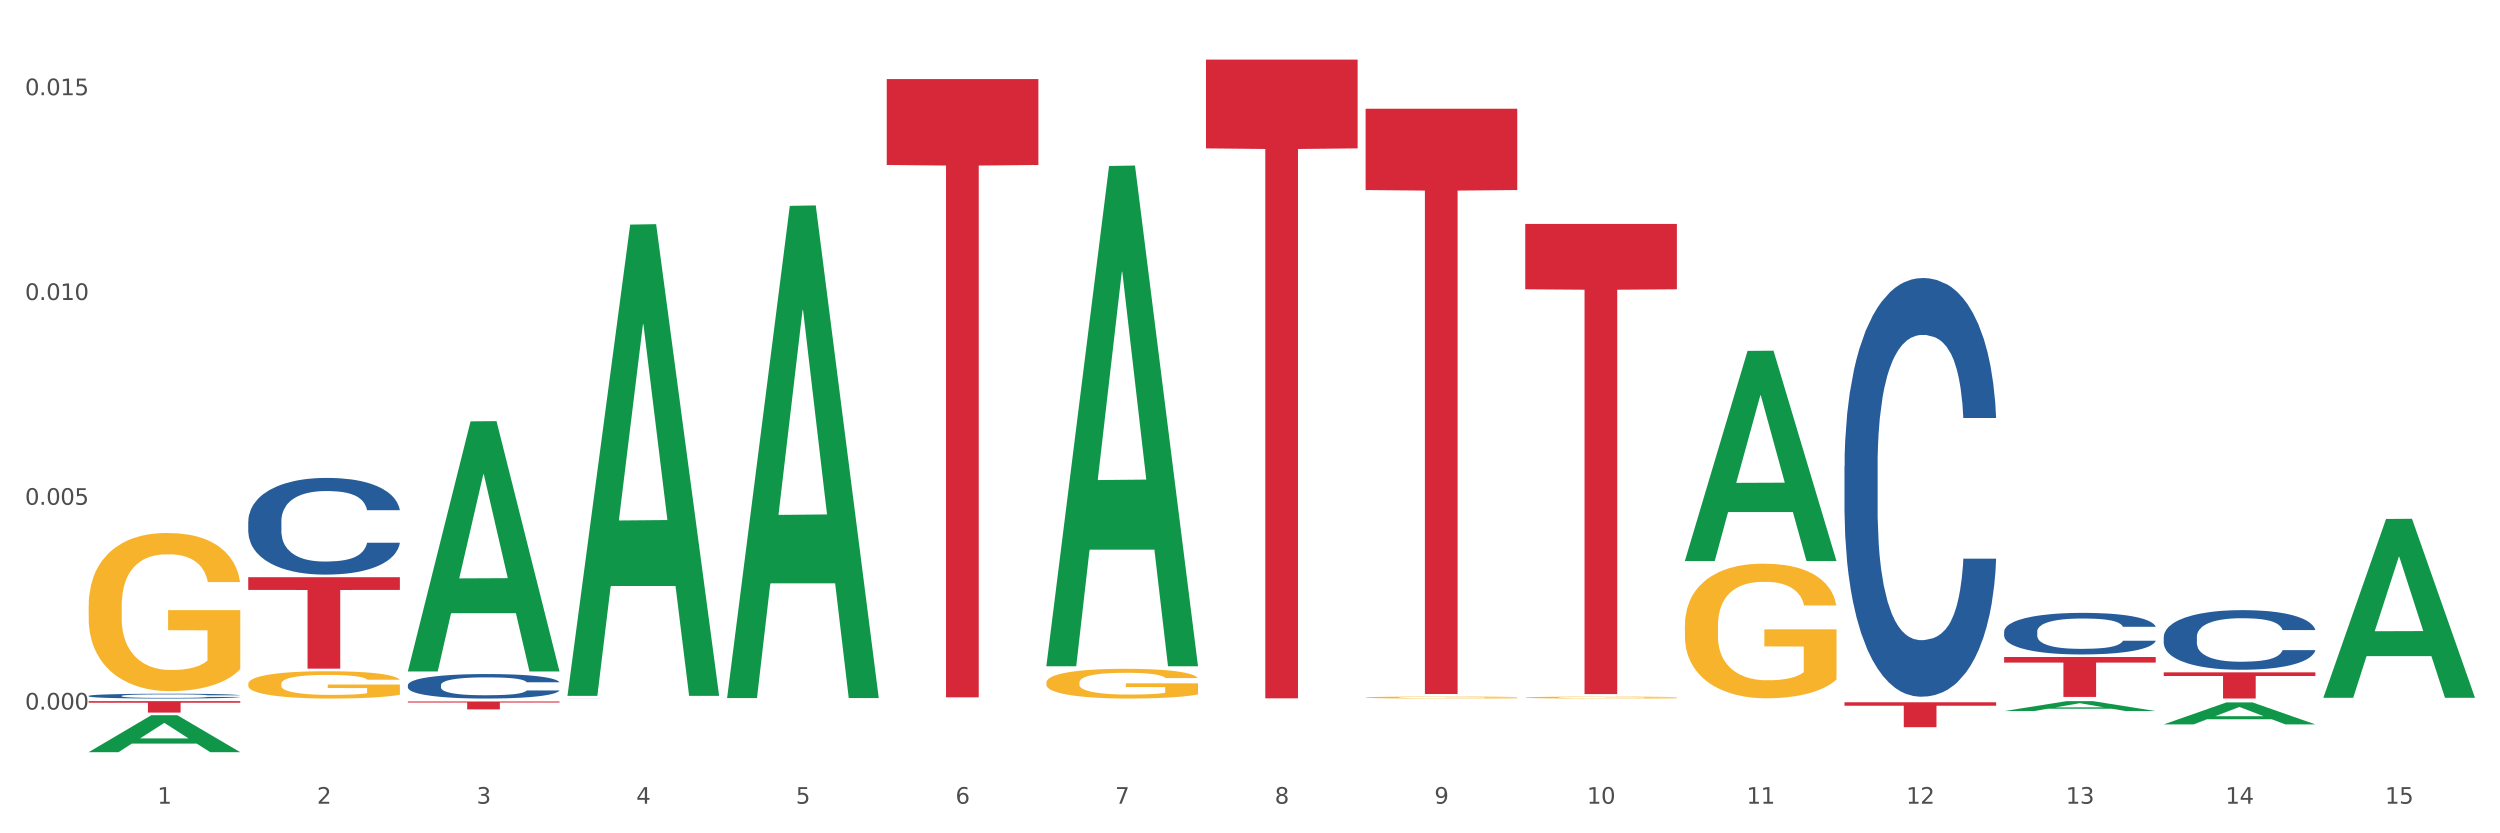 <?xml version="1.0" encoding="utf-8" standalone="no"?>
<!DOCTYPE svg PUBLIC "-//W3C//DTD SVG 1.1//EN"
  "http://www.w3.org/Graphics/SVG/1.1/DTD/svg11.dtd">
<svg xmlns:xlink="http://www.w3.org/1999/xlink" width="1080pt" height="360pt" viewBox="0 0 1080 360" xmlns="http://www.w3.org/2000/svg" version="1.1">
 <rect x="0" y="0" width="1080" height="360" fill="#333333" stroke="none"/>
 <defs>
  <style type="text/css">*{stroke-linejoin: round; stroke-linecap: butt}</style>
 </defs>
 <g id="figure_1">
  <g id="patch_1">
   <path d="M 0 360 
L 1080 360 
L 1080 0 
L 0 0 
z
" style="fill: #ffffff; stroke: #ffffff; stroke-linejoin: miter"/>
  </g>
  <g id="axes_1">
   <g id="matplotlib.axis_1">
    <g id="xtick_1">
     <g id="text_1">
      <!-- 1 -->
      <g style="fill: #4d4d4d" transform="translate(67.984 347.204) scale(0.096 -0.096)">
       <defs>
        <path id="DejaVuSans-31" d="M 794 531 
L 1825 531 
L 1825 4091 
L 703 3866 
L 703 4441 
L 1819 4666 
L 2450 4666 
L 2450 531 
L 3481 531 
L 3481 0 
L 794 0 
L 794 531 
z
" transform="scale(0.016)"/>
       </defs>
       <use xlink:href="#DejaVuSans-31"/>
      </g>
     </g>
    </g>
    <g id="xtick_2">
     <g id="text_2">
      <!-- 2 -->
      <g style="fill: #4d4d4d" transform="translate(136.942 347.204) scale(0.096 -0.096)">
       <defs>
        <path id="DejaVuSans-32" d="M 1228 531 
L 3431 531 
L 3431 0 
L 469 0 
L 469 531 
Q 828 903 1448 1529 
Q 2069 2156 2228 2338 
Q 2531 2678 2651 2914 
Q 2772 3150 2772 3378 
Q 2772 3750 2511 3984 
Q 2250 4219 1831 4219 
Q 1534 4219 1204 4116 
Q 875 4013 500 3803 
L 500 4441 
Q 881 4594 1212 4672 
Q 1544 4750 1819 4750 
Q 2544 4750 2975 4387 
Q 3406 4025 3406 3419 
Q 3406 3131 3298 2873 
Q 3191 2616 2906 2266 
Q 2828 2175 2409 1742 
Q 1991 1309 1228 531 
z
" transform="scale(0.016)"/>
       </defs>
       <use xlink:href="#DejaVuSans-32"/>
      </g>
     </g>
    </g>
    <g id="xtick_3">
     <g id="text_3">
      <!-- 3 -->
      <g style="fill: #4d4d4d" transform="translate(205.899 347.204) scale(0.096 -0.096)">
       <defs>
        <path id="DejaVuSans-33" d="M 2597 2516 
Q 3050 2419 3304 2112 
Q 3559 1806 3559 1356 
Q 3559 666 3084 287 
Q 2609 -91 1734 -91 
Q 1441 -91 1130 -33 
Q 819 25 488 141 
L 488 750 
Q 750 597 1062 519 
Q 1375 441 1716 441 
Q 2309 441 2620 675 
Q 2931 909 2931 1356 
Q 2931 1769 2642 2001 
Q 2353 2234 1838 2234 
L 1294 2234 
L 1294 2753 
L 1863 2753 
Q 2328 2753 2575 2939 
Q 2822 3125 2822 3475 
Q 2822 3834 2567 4026 
Q 2313 4219 1838 4219 
Q 1578 4219 1281 4162 
Q 984 4106 628 3988 
L 628 4550 
Q 988 4650 1302 4700 
Q 1616 4750 1894 4750 
Q 2613 4750 3031 4423 
Q 3450 4097 3450 3541 
Q 3450 3153 3228 2886 
Q 3006 2619 2597 2516 
z
" transform="scale(0.016)"/>
       </defs>
       <use xlink:href="#DejaVuSans-33"/>
      </g>
     </g>
    </g>
    <g id="xtick_4">
     <g id="text_4">
      <!-- 4 -->
      <g style="fill: #4d4d4d" transform="translate(274.857 347.204) scale(0.096 -0.096)">
       <defs>
        <path id="DejaVuSans-34" d="M 2419 4116 
L 825 1625 
L 2419 1625 
L 2419 4116 
z
M 2253 4666 
L 3047 4666 
L 3047 1625 
L 3713 1625 
L 3713 1100 
L 3047 1100 
L 3047 0 
L 2419 0 
L 2419 1100 
L 313 1100 
L 313 1709 
L 2253 4666 
z
" transform="scale(0.016)"/>
       </defs>
       <use xlink:href="#DejaVuSans-34"/>
      </g>
     </g>
    </g>
    <g id="xtick_5">
     <g id="text_5">
      <!-- 5 -->
      <g style="fill: #4d4d4d" transform="translate(343.815 347.204) scale(0.096 -0.096)">
       <defs>
        <path id="DejaVuSans-35" d="M 691 4666 
L 3169 4666 
L 3169 4134 
L 1269 4134 
L 1269 2991 
Q 1406 3038 1543 3061 
Q 1681 3084 1819 3084 
Q 2600 3084 3056 2656 
Q 3513 2228 3513 1497 
Q 3513 744 3044 326 
Q 2575 -91 1722 -91 
Q 1428 -91 1123 -41 
Q 819 9 494 109 
L 494 744 
Q 775 591 1075 516 
Q 1375 441 1709 441 
Q 2250 441 2565 725 
Q 2881 1009 2881 1497 
Q 2881 1984 2565 2268 
Q 2250 2553 1709 2553 
Q 1456 2553 1204 2497 
Q 953 2441 691 2322 
L 691 4666 
z
" transform="scale(0.016)"/>
       </defs>
       <use xlink:href="#DejaVuSans-35"/>
      </g>
     </g>
    </g>
    <g id="xtick_6">
     <g id="text_6">
      <!-- 6 -->
      <g style="fill: #4d4d4d" transform="translate(412.772 347.204) scale(0.096 -0.096)">
       <defs>
        <path id="DejaVuSans-36" d="M 2113 2584 
Q 1688 2584 1439 2293 
Q 1191 2003 1191 1497 
Q 1191 994 1439 701 
Q 1688 409 2113 409 
Q 2538 409 2786 701 
Q 3034 994 3034 1497 
Q 3034 2003 2786 2293 
Q 2538 2584 2113 2584 
z
M 3366 4563 
L 3366 3988 
Q 3128 4100 2886 4159 
Q 2644 4219 2406 4219 
Q 1781 4219 1451 3797 
Q 1122 3375 1075 2522 
Q 1259 2794 1537 2939 
Q 1816 3084 2150 3084 
Q 2853 3084 3261 2657 
Q 3669 2231 3669 1497 
Q 3669 778 3244 343 
Q 2819 -91 2113 -91 
Q 1303 -91 875 529 
Q 447 1150 447 2328 
Q 447 3434 972 4092 
Q 1497 4750 2381 4750 
Q 2619 4750 2861 4703 
Q 3103 4656 3366 4563 
z
" transform="scale(0.016)"/>
       </defs>
       <use xlink:href="#DejaVuSans-36"/>
      </g>
     </g>
    </g>
    <g id="xtick_7">
     <g id="text_7">
      <!-- 7 -->
      <g style="fill: #4d4d4d" transform="translate(481.73 347.204) scale(0.096 -0.096)">
       <defs>
        <path id="DejaVuSans-37" d="M 525 4666 
L 3525 4666 
L 3525 4397 
L 1831 0 
L 1172 0 
L 2766 4134 
L 525 4134 
L 525 4666 
z
" transform="scale(0.016)"/>
       </defs>
       <use xlink:href="#DejaVuSans-37"/>
      </g>
     </g>
    </g>
    <g id="xtick_8">
     <g id="text_8">
      <!-- 8 -->
      <g style="fill: #4d4d4d" transform="translate(550.688 347.204) scale(0.096 -0.096)">
       <defs>
        <path id="DejaVuSans-38" d="M 2034 2216 
Q 1584 2216 1326 1975 
Q 1069 1734 1069 1313 
Q 1069 891 1326 650 
Q 1584 409 2034 409 
Q 2484 409 2743 651 
Q 3003 894 3003 1313 
Q 3003 1734 2745 1975 
Q 2488 2216 2034 2216 
z
M 1403 2484 
Q 997 2584 770 2862 
Q 544 3141 544 3541 
Q 544 4100 942 4425 
Q 1341 4750 2034 4750 
Q 2731 4750 3128 4425 
Q 3525 4100 3525 3541 
Q 3525 3141 3298 2862 
Q 3072 2584 2669 2484 
Q 3125 2378 3379 2068 
Q 3634 1759 3634 1313 
Q 3634 634 3220 271 
Q 2806 -91 2034 -91 
Q 1263 -91 848 271 
Q 434 634 434 1313 
Q 434 1759 690 2068 
Q 947 2378 1403 2484 
z
M 1172 3481 
Q 1172 3119 1398 2916 
Q 1625 2713 2034 2713 
Q 2441 2713 2670 2916 
Q 2900 3119 2900 3481 
Q 2900 3844 2670 4047 
Q 2441 4250 2034 4250 
Q 1625 4250 1398 4047 
Q 1172 3844 1172 3481 
z
" transform="scale(0.016)"/>
       </defs>
       <use xlink:href="#DejaVuSans-38"/>
      </g>
     </g>
    </g>
    <g id="xtick_9">
     <g id="text_9">
      <!-- 9 -->
      <g style="fill: #4d4d4d" transform="translate(619.645 347.204) scale(0.096 -0.096)">
       <defs>
        <path id="DejaVuSans-39" d="M 703 97 
L 703 672 
Q 941 559 1184 500 
Q 1428 441 1663 441 
Q 2288 441 2617 861 
Q 2947 1281 2994 2138 
Q 2813 1869 2534 1725 
Q 2256 1581 1919 1581 
Q 1219 1581 811 2004 
Q 403 2428 403 3163 
Q 403 3881 828 4315 
Q 1253 4750 1959 4750 
Q 2769 4750 3195 4129 
Q 3622 3509 3622 2328 
Q 3622 1225 3098 567 
Q 2575 -91 1691 -91 
Q 1453 -91 1209 -44 
Q 966 3 703 97 
z
M 1959 2075 
Q 2384 2075 2632 2365 
Q 2881 2656 2881 3163 
Q 2881 3666 2632 3958 
Q 2384 4250 1959 4250 
Q 1534 4250 1286 3958 
Q 1038 3666 1038 3163 
Q 1038 2656 1286 2365 
Q 1534 2075 1959 2075 
z
" transform="scale(0.016)"/>
       </defs>
       <use xlink:href="#DejaVuSans-39"/>
      </g>
     </g>
    </g>
    <g id="xtick_10">
     <g id="text_10">
      <!-- 10 -->
      <g style="fill: #4d4d4d" transform="translate(685.549 347.204) scale(0.096 -0.096)">
       <defs>
        <path id="DejaVuSans-30" d="M 2034 4250 
Q 1547 4250 1301 3770 
Q 1056 3291 1056 2328 
Q 1056 1369 1301 889 
Q 1547 409 2034 409 
Q 2525 409 2770 889 
Q 3016 1369 3016 2328 
Q 3016 3291 2770 3770 
Q 2525 4250 2034 4250 
z
M 2034 4750 
Q 2819 4750 3233 4129 
Q 3647 3509 3647 2328 
Q 3647 1150 3233 529 
Q 2819 -91 2034 -91 
Q 1250 -91 836 529 
Q 422 1150 422 2328 
Q 422 3509 836 4129 
Q 1250 4750 2034 4750 
z
" transform="scale(0.016)"/>
       </defs>
       <use xlink:href="#DejaVuSans-31"/>
       <use xlink:href="#DejaVuSans-30" transform="translate(63.623 0)"/>
      </g>
     </g>
    </g>
    <g id="xtick_11">
     <g id="text_11">
      <!-- 11 -->
      <g style="fill: #4d4d4d" transform="translate(754.506 347.204) scale(0.096 -0.096)">
       <use xlink:href="#DejaVuSans-31"/>
       <use xlink:href="#DejaVuSans-31" transform="translate(63.623 0)"/>
      </g>
     </g>
    </g>
    <g id="xtick_12">
     <g id="text_12">
      <!-- 12 -->
      <g style="fill: #4d4d4d" transform="translate(823.464 347.204) scale(0.096 -0.096)">
       <use xlink:href="#DejaVuSans-31"/>
       <use xlink:href="#DejaVuSans-32" transform="translate(63.623 0)"/>
      </g>
     </g>
    </g>
    <g id="xtick_13">
     <g id="text_13">
      <!-- 13 -->
      <g style="fill: #4d4d4d" transform="translate(892.422 347.204) scale(0.096 -0.096)">
       <use xlink:href="#DejaVuSans-31"/>
       <use xlink:href="#DejaVuSans-33" transform="translate(63.623 0)"/>
      </g>
     </g>
    </g>
    <g id="xtick_14">
     <g id="text_14">
      <!-- 14 -->
      <g style="fill: #4d4d4d" transform="translate(961.379 347.204) scale(0.096 -0.096)">
       <use xlink:href="#DejaVuSans-31"/>
       <use xlink:href="#DejaVuSans-34" transform="translate(63.623 0)"/>
      </g>
     </g>
    </g>
    <g id="xtick_15">
     <g id="text_15">
      <!-- 15 -->
      <g style="fill: #4d4d4d" transform="translate(1030.337 347.204) scale(0.096 -0.096)">
       <use xlink:href="#DejaVuSans-31"/>
       <use xlink:href="#DejaVuSans-35" transform="translate(63.623 0)"/>
      </g>
     </g>
    </g>
    <g id="xtick_16"/>
    <g id="xtick_17"/>
    <g id="xtick_18"/>
    <g id="xtick_19"/>
    <g id="xtick_20"/>
    <g id="xtick_21"/>
    <g id="xtick_22"/>
    <g id="xtick_23"/>
    <g id="xtick_24"/>
    <g id="xtick_25"/>
    <g id="xtick_26"/>
    <g id="xtick_27"/>
    <g id="xtick_28"/>
    <g id="xtick_29"/>
   </g>
   <g id="matplotlib.axis_2">
    <g id="ytick_1">
     <g id="text_16">
      <!-- 0.000 -->
      <g style="fill: #4d4d4d" transform="translate(10.8 306.527) scale(0.096 -0.096)">
       <defs>
        <path id="DejaVuSans-2e" d="M 684 794 
L 1344 794 
L 1344 0 
L 684 0 
L 684 794 
z
" transform="scale(0.016)"/>
       </defs>
       <use xlink:href="#DejaVuSans-30"/>
       <use xlink:href="#DejaVuSans-2e" transform="translate(63.623 0)"/>
       <use xlink:href="#DejaVuSans-30" transform="translate(95.41 0)"/>
       <use xlink:href="#DejaVuSans-30" transform="translate(159.033 0)"/>
       <use xlink:href="#DejaVuSans-30" transform="translate(222.656 0)"/>
      </g>
     </g>
    </g>
    <g id="ytick_2">
     <g id="text_17">
      <!-- 0.005 -->
      <g style="fill: #4d4d4d" transform="translate(10.8 218.06) scale(0.096 -0.096)">
       <use xlink:href="#DejaVuSans-30"/>
       <use xlink:href="#DejaVuSans-2e" transform="translate(63.623 0)"/>
       <use xlink:href="#DejaVuSans-30" transform="translate(95.41 0)"/>
       <use xlink:href="#DejaVuSans-30" transform="translate(159.033 0)"/>
       <use xlink:href="#DejaVuSans-35" transform="translate(222.656 0)"/>
      </g>
     </g>
    </g>
    <g id="ytick_3">
     <g id="text_18">
      <!-- 0.010 -->
      <g style="fill: #4d4d4d" transform="translate(10.8 129.593) scale(0.096 -0.096)">
       <use xlink:href="#DejaVuSans-30"/>
       <use xlink:href="#DejaVuSans-2e" transform="translate(63.623 0)"/>
       <use xlink:href="#DejaVuSans-30" transform="translate(95.41 0)"/>
       <use xlink:href="#DejaVuSans-31" transform="translate(159.033 0)"/>
       <use xlink:href="#DejaVuSans-30" transform="translate(222.656 0)"/>
      </g>
     </g>
    </g>
    <g id="ytick_4">
     <g id="text_19">
      <!-- 0.015 -->
      <g style="fill: #4d4d4d" transform="translate(10.8 41.126) scale(0.096 -0.096)">
       <use xlink:href="#DejaVuSans-30"/>
       <use xlink:href="#DejaVuSans-2e" transform="translate(63.623 0)"/>
       <use xlink:href="#DejaVuSans-30" transform="translate(95.41 0)"/>
       <use xlink:href="#DejaVuSans-31" transform="translate(159.033 0)"/>
       <use xlink:href="#DejaVuSans-35" transform="translate(222.656 0)"/>
      </g>
     </g>
    </g>
    <g id="ytick_5"/>
    <g id="ytick_6"/>
    <g id="ytick_7"/>
   </g>
   <g id="PolyCollection_1">
    <path d="M 38.283 324.919 
L 38.351 324.904 
L 65.365 308.968 
L 76.576 308.953 
L 103.793 324.95 
L 90.826 324.95 
L 84.95 321.225 
L 57.058 321.225 
L 56.855 321.285 
L 51.182 324.95 
L 38.283 324.95 
L 38.283 324.919 
L 60.57 319.002 
L 81.438 318.987 
L 71.105 312.363 
L 70.97 312.333 
L 70.835 312.378 
L 60.502 318.987 
L 60.57 319.002 
L 38.283 324.919 
z
" clip-path="url(#p8175522b2b)" style="fill: #109648"/>
    <path d="M 934.733 290.451 
L 1000.242 290.451 
L 1000.242 292.024 
L 974.473 292.035 
L 974.473 301.772 
L 960.347 301.772 
L 960.347 292.035 
L 934.733 292.024 
L 934.733 290.461 
L 934.733 290.451 
z
" clip-path="url(#p8175522b2b)" style="fill: #d62839"/>
    <path d="M 865.775 283.835 
L 931.285 283.835 
L 931.285 286.23 
L 905.515 286.246 
L 905.515 301.072 
L 891.389 301.072 
L 891.389 286.246 
L 865.775 286.23 
L 865.775 283.851 
L 865.775 283.835 
z
" clip-path="url(#p8175522b2b)" style="fill: #d62839"/>
    <path d="M 796.817 303.371 
L 862.327 303.371 
L 862.327 304.87 
L 836.558 304.88 
L 836.558 314.159 
L 822.431 314.159 
L 822.431 304.88 
L 796.817 304.87 
L 796.817 303.381 
L 796.817 303.371 
z
" clip-path="url(#p8175522b2b)" style="fill: #d62839"/>
    <path d="M 658.902 96.749 
L 724.412 96.749 
L 724.412 124.972 
L 698.642 125.162 
L 698.642 299.837 
L 684.516 299.837 
L 684.516 125.162 
L 658.902 124.972 
L 658.902 96.94 
L 658.902 96.749 
z
" clip-path="url(#p8175522b2b)" style="fill: #d62839"/>
    <path d="M 589.944 46.961 
L 655.454 46.961 
L 655.454 82.1 
L 629.685 82.337 
L 629.685 299.817 
L 615.558 299.817 
L 615.558 82.337 
L 589.944 82.1 
L 589.944 47.198 
L 589.944 46.961 
z
" clip-path="url(#p8175522b2b)" style="fill: #d62839"/>
    <path d="M 520.987 25.759 
L 586.496 25.759 
L 586.496 64.102 
L 560.727 64.361 
L 560.727 301.668 
L 546.601 301.668 
L 546.601 64.361 
L 520.987 64.102 
L 520.987 26.019 
L 520.987 25.759 
z
" clip-path="url(#p8175522b2b)" style="fill: #d62839"/>
    <path d="M 383.071 34.149 
L 448.581 34.149 
L 448.581 71.267 
L 422.812 71.518 
L 422.812 301.249 
L 408.685 301.249 
L 408.685 71.518 
L 383.071 71.267 
L 383.071 34.4 
L 383.071 34.149 
z
" clip-path="url(#p8175522b2b)" style="fill: #d62839"/>
    <path d="M 176.198 303.022 
L 241.708 303.022 
L 241.708 303.499 
L 215.939 303.502 
L 215.939 306.455 
L 201.812 306.455 
L 201.812 303.502 
L 176.198 303.499 
L 176.198 303.025 
L 176.198 303.022 
z
" clip-path="url(#p8175522b2b)" style="fill: #d62839"/>
    <path d="M 107.241 249.343 
L 172.75 249.343 
L 172.75 254.836 
L 146.981 254.873 
L 146.981 288.868 
L 132.855 288.868 
L 132.855 254.873 
L 107.241 254.836 
L 107.241 249.381 
L 107.241 249.343 
z
" clip-path="url(#p8175522b2b)" style="fill: #d62839"/>
    <path d="M 38.283 302.88 
L 103.793 302.88 
L 103.793 303.57 
L 78.024 303.575 
L 78.024 307.845 
L 63.897 307.845 
L 63.897 303.575 
L 38.283 303.57 
L 38.283 302.885 
L 38.283 302.88 
z
" clip-path="url(#p8175522b2b)" style="fill: #d62839"/>
    <path d="M 38.283 300.624 
L 38.36 300.622 
L 38.36 300.569 
L 38.593 300.497 
L 39.445 300.364 
L 40.529 300.263 
L 42.387 300.145 
L 43.394 300.095 
L 44.71 300.04 
L 47.42 299.951 
L 50.518 299.875 
L 52.686 299.833 
L 54.312 299.806 
L 57.951 299.759 
L 60.042 299.738 
L 62.21 299.72 
L 64.069 299.709 
L 67.166 299.696 
L 69.644 299.69 
L 72.509 299.688 
L 74.91 299.69 
L 78.084 299.698 
L 82.731 299.72 
L 84.512 299.734 
L 86.912 299.757 
L 89.39 299.787 
L 91.403 299.818 
L 93.726 299.861 
L 96.127 299.918 
L 98.45 299.991 
L 100.076 300.057 
L 101.392 300.128 
L 102.554 300.213 
L 103.406 300.307 
L 103.793 300.385 
L 89.622 300.385 
L 89.235 300.314 
L 88.461 300.238 
L 87.686 300.187 
L 86.835 300.145 
L 85.518 300.097 
L 84.357 300.067 
L 82.421 300.031 
L 80.64 300.008 
L 79.169 299.994 
L 77.388 299.983 
L 73.593 299.972 
L 70.883 299.972 
L 69.179 299.975 
L 67.089 299.985 
L 65.308 299.998 
L 63.217 300.021 
L 61.591 300.046 
L 59.965 300.078 
L 59.036 300.101 
L 57.642 300.143 
L 56.712 300.177 
L 55.474 300.236 
L 54.777 300.278 
L 53.538 300.386 
L 52.996 300.466 
L 52.763 300.522 
L 52.608 300.582 
L 52.608 300.879 
L 53.073 301.012 
L 53.46 301.07 
L 54.08 301.134 
L 55.241 301.218 
L 56.945 301.3 
L 58.726 301.359 
L 60.197 301.395 
L 61.591 301.422 
L 62.985 301.442 
L 64.688 301.462 
L 66.082 301.473 
L 68.173 301.484 
L 70.651 301.49 
L 72.587 301.49 
L 76.536 301.481 
L 78.317 301.471 
L 80.02 301.458 
L 81.879 301.437 
L 83.35 301.414 
L 84.202 301.397 
L 85.596 301.361 
L 86.68 301.323 
L 87.609 301.279 
L 88.228 301.241 
L 88.925 301.184 
L 89.467 301.119 
L 89.622 301.085 
L 103.793 301.085 
L 103.483 301.153 
L 102.941 301.22 
L 101.857 301.309 
L 101.005 301.361 
L 99.689 301.423 
L 98.295 301.477 
L 96.359 301.536 
L 94.578 301.579 
L 92.72 301.618 
L 90.706 301.652 
L 87.067 301.699 
L 85.75 301.713 
L 82.963 301.736 
L 80.795 301.749 
L 77.62 301.762 
L 74.368 301.77 
L 70.96 301.772 
L 67.94 301.768 
L 64.611 301.756 
L 62.52 301.745 
L 60.197 301.728 
L 57.487 301.701 
L 54.931 301.669 
L 52.531 301.631 
L 50.285 301.587 
L 48.195 301.538 
L 45.484 301.456 
L 43.471 301.376 
L 42 301.302 
L 40.993 301.239 
L 39.987 301.159 
L 39.445 301.104 
L 38.593 300.971 
L 38.283 300.847 
L 38.283 300.624 
z
" clip-path="url(#p8175522b2b)" style="fill: #255c99"/>
    <path d="M 107.241 225.226 
L 107.318 225.188 
L 107.318 224.12 
L 107.55 222.67 
L 108.402 219.999 
L 109.486 217.977 
L 111.345 215.611 
L 112.351 214.619 
L 113.668 213.512 
L 116.378 211.719 
L 119.475 210.193 
L 121.644 209.353 
L 123.27 208.819 
L 126.909 207.865 
L 129 207.445 
L 131.168 207.102 
L 133.026 206.873 
L 136.124 206.606 
L 138.602 206.491 
L 141.467 206.453 
L 143.867 206.491 
L 147.042 206.644 
L 151.688 207.102 
L 153.469 207.369 
L 155.87 207.827 
L 158.348 208.437 
L 160.361 209.048 
L 162.684 209.925 
L 165.084 211.07 
L 167.407 212.52 
L 169.034 213.856 
L 170.35 215.267 
L 171.511 216.984 
L 172.363 218.854 
L 172.75 220.419 
L 158.58 220.419 
L 158.193 219.007 
L 157.418 217.48 
L 156.644 216.45 
L 155.792 215.611 
L 154.476 214.657 
L 153.314 214.046 
L 151.378 213.321 
L 149.597 212.864 
L 148.126 212.596 
L 146.345 212.367 
L 142.551 212.139 
L 139.841 212.139 
L 138.137 212.215 
L 136.046 212.406 
L 134.265 212.673 
L 132.175 213.131 
L 130.549 213.627 
L 128.922 214.275 
L 127.993 214.733 
L 126.599 215.573 
L 125.67 216.259 
L 124.431 217.442 
L 123.734 218.282 
L 122.495 220.457 
L 121.953 222.059 
L 121.721 223.166 
L 121.566 224.387 
L 121.566 230.339 
L 122.031 233.01 
L 122.418 234.155 
L 123.037 235.452 
L 124.199 237.131 
L 125.902 238.772 
L 127.683 239.955 
L 129.155 240.68 
L 130.549 241.214 
L 131.942 241.634 
L 133.646 242.015 
L 135.04 242.244 
L 137.13 242.473 
L 139.608 242.588 
L 141.544 242.588 
L 145.493 242.397 
L 147.274 242.206 
L 148.978 241.939 
L 150.836 241.519 
L 152.308 241.061 
L 153.159 240.718 
L 154.553 239.993 
L 155.637 239.23 
L 156.567 238.352 
L 157.186 237.589 
L 157.883 236.444 
L 158.425 235.147 
L 158.58 234.46 
L 172.75 234.46 
L 172.441 235.834 
L 171.899 237.169 
L 170.815 238.963 
L 169.963 239.993 
L 168.646 241.252 
L 167.253 242.321 
L 165.317 243.503 
L 163.536 244.381 
L 161.677 245.144 
L 159.664 245.831 
L 156.025 246.785 
L 154.708 247.052 
L 151.92 247.51 
L 149.752 247.777 
L 146.577 248.044 
L 143.325 248.197 
L 139.918 248.235 
L 136.898 248.159 
L 133.568 247.93 
L 131.478 247.701 
L 129.155 247.357 
L 126.444 246.823 
L 123.889 246.174 
L 121.489 245.411 
L 119.243 244.534 
L 117.152 243.542 
L 114.442 241.901 
L 112.429 240.298 
L 110.958 238.81 
L 109.951 237.551 
L 108.944 235.948 
L 108.402 234.842 
L 107.55 232.171 
L 107.241 229.691 
L 107.241 225.226 
z
" clip-path="url(#p8175522b2b)" style="fill: #255c99"/>
    <path d="M 176.198 295.943 
L 176.276 295.933 
L 176.276 295.663 
L 176.508 295.295 
L 177.36 294.619 
L 178.444 294.107 
L 180.302 293.507 
L 181.309 293.256 
L 182.625 292.976 
L 185.336 292.521 
L 188.433 292.135 
L 190.601 291.922 
L 192.227 291.787 
L 195.867 291.545 
L 197.957 291.439 
L 200.126 291.352 
L 201.984 291.294 
L 205.081 291.226 
L 207.559 291.197 
L 210.424 291.187 
L 212.825 291.197 
L 216 291.236 
L 220.646 291.352 
L 222.427 291.419 
L 224.827 291.535 
L 227.305 291.69 
L 229.319 291.845 
L 231.642 292.067 
L 234.042 292.357 
L 236.365 292.724 
L 237.991 293.063 
L 239.308 293.42 
L 240.469 293.855 
L 241.321 294.329 
L 241.708 294.725 
L 227.538 294.725 
L 227.15 294.368 
L 226.376 293.981 
L 225.602 293.72 
L 224.75 293.507 
L 223.433 293.266 
L 222.272 293.111 
L 220.336 292.927 
L 218.555 292.811 
L 217.084 292.744 
L 215.303 292.686 
L 211.509 292.628 
L 208.798 292.628 
L 207.095 292.647 
L 205.004 292.695 
L 203.223 292.763 
L 201.132 292.879 
L 199.506 293.005 
L 197.88 293.169 
L 196.951 293.285 
L 195.557 293.498 
L 194.628 293.672 
L 193.389 293.971 
L 192.692 294.184 
L 191.453 294.735 
L 190.911 295.141 
L 190.679 295.421 
L 190.524 295.73 
L 190.524 297.238 
L 190.988 297.915 
L 191.376 298.205 
L 191.995 298.534 
L 193.157 298.959 
L 194.86 299.375 
L 196.641 299.674 
L 198.112 299.858 
L 199.506 299.993 
L 200.9 300.099 
L 202.604 300.196 
L 203.997 300.254 
L 206.088 300.312 
L 208.566 300.341 
L 210.502 300.341 
L 214.451 300.293 
L 216.232 300.244 
L 217.936 300.177 
L 219.794 300.07 
L 221.265 299.954 
L 222.117 299.867 
L 223.511 299.684 
L 224.595 299.491 
L 225.524 299.268 
L 226.144 299.075 
L 226.841 298.785 
L 227.383 298.456 
L 227.538 298.282 
L 241.708 298.282 
L 241.398 298.63 
L 240.856 298.969 
L 239.772 299.423 
L 238.92 299.684 
L 237.604 300.003 
L 236.21 300.273 
L 234.274 300.573 
L 232.493 300.795 
L 230.635 300.989 
L 228.622 301.163 
L 224.982 301.404 
L 223.666 301.472 
L 220.878 301.588 
L 218.71 301.656 
L 215.535 301.723 
L 212.283 301.762 
L 208.876 301.772 
L 205.856 301.752 
L 202.526 301.694 
L 200.435 301.636 
L 198.112 301.549 
L 195.402 301.414 
L 192.847 301.25 
L 190.446 301.056 
L 188.201 300.834 
L 186.11 300.583 
L 183.4 300.167 
L 181.386 299.761 
L 179.915 299.384 
L 178.909 299.065 
L 177.902 298.659 
L 177.36 298.379 
L 176.508 297.702 
L 176.198 297.074 
L 176.198 295.943 
z
" clip-path="url(#p8175522b2b)" style="fill: #255c99"/>
    <path d="M 245.156 301.747 
L 245.233 301.747 
L 245.233 301.745 
L 245.466 301.744 
L 246.317 301.741 
L 247.402 301.739 
L 249.26 301.736 
L 250.267 301.735 
L 251.583 301.734 
L 254.293 301.732 
L 257.391 301.73 
L 259.559 301.729 
L 261.185 301.729 
L 264.824 301.728 
L 266.915 301.727 
L 269.083 301.727 
L 270.942 301.727 
L 274.039 301.726 
L 276.517 301.726 
L 279.382 301.726 
L 281.783 301.726 
L 284.957 301.726 
L 289.604 301.727 
L 291.385 301.727 
L 293.785 301.728 
L 296.263 301.728 
L 298.276 301.729 
L 300.599 301.73 
L 303 301.731 
L 305.323 301.733 
L 306.949 301.734 
L 308.265 301.736 
L 309.427 301.738 
L 310.279 301.74 
L 310.666 301.741 
L 296.495 301.741 
L 296.108 301.74 
L 295.334 301.738 
L 294.559 301.737 
L 293.708 301.736 
L 292.391 301.735 
L 291.23 301.735 
L 289.294 301.734 
L 287.513 301.733 
L 286.042 301.733 
L 284.261 301.733 
L 280.466 301.732 
L 277.756 301.732 
L 276.052 301.733 
L 273.962 301.733 
L 272.181 301.733 
L 270.09 301.734 
L 268.464 301.734 
L 266.838 301.735 
L 265.908 301.735 
L 264.515 301.736 
L 263.585 301.737 
L 262.346 301.738 
L 261.65 301.739 
L 260.411 301.741 
L 259.869 301.743 
L 259.636 301.744 
L 259.481 301.746 
L 259.481 301.752 
L 259.946 301.755 
L 260.333 301.756 
L 260.953 301.758 
L 262.114 301.76 
L 263.818 301.761 
L 265.599 301.763 
L 267.07 301.763 
L 268.464 301.764 
L 269.858 301.765 
L 271.561 301.765 
L 272.955 301.765 
L 275.046 301.765 
L 277.524 301.766 
L 279.46 301.766 
L 283.409 301.765 
L 285.19 301.765 
L 286.893 301.765 
L 288.752 301.764 
L 290.223 301.764 
L 291.075 301.764 
L 292.469 301.763 
L 293.553 301.762 
L 294.482 301.761 
L 295.101 301.76 
L 295.798 301.759 
L 296.34 301.757 
L 296.495 301.757 
L 310.666 301.757 
L 310.356 301.758 
L 309.814 301.76 
L 308.73 301.762 
L 307.878 301.763 
L 306.562 301.764 
L 305.168 301.765 
L 303.232 301.767 
L 301.451 301.767 
L 299.593 301.768 
L 297.579 301.769 
L 293.94 301.77 
L 292.623 301.77 
L 289.836 301.771 
L 287.668 301.771 
L 284.493 301.771 
L 281.241 301.772 
L 277.833 301.772 
L 274.813 301.772 
L 271.484 301.771 
L 269.393 301.771 
L 267.07 301.771 
L 264.36 301.77 
L 261.804 301.769 
L 259.404 301.769 
L 257.158 301.768 
L 255.068 301.767 
L 252.357 301.765 
L 250.344 301.763 
L 248.873 301.761 
L 247.866 301.76 
L 246.86 301.758 
L 246.317 301.757 
L 245.466 301.754 
L 245.156 301.752 
L 245.156 301.747 
z
" clip-path="url(#p8175522b2b)" style="fill: #255c99"/>
    <path d="M 796.817 201.38 
L 796.895 201.215 
L 796.895 196.59 
L 797.127 190.312 
L 797.979 178.748 
L 799.063 169.993 
L 800.921 159.751 
L 801.928 155.456 
L 803.244 150.665 
L 805.955 142.901 
L 809.052 136.293 
L 811.22 132.659 
L 812.846 130.346 
L 816.486 126.216 
L 818.576 124.399 
L 820.745 122.912 
L 822.603 121.921 
L 825.7 120.764 
L 828.178 120.269 
L 831.043 120.104 
L 833.444 120.269 
L 836.619 120.93 
L 841.265 122.912 
L 843.046 124.068 
L 845.446 126.051 
L 847.924 128.694 
L 849.937 131.337 
L 852.261 135.137 
L 854.661 140.092 
L 856.984 146.37 
L 858.61 152.152 
L 859.927 158.264 
L 861.088 165.698 
L 861.94 173.792 
L 862.327 180.566 
L 848.156 180.566 
L 847.769 174.453 
L 846.995 167.845 
L 846.221 163.385 
L 845.369 159.751 
L 844.052 155.621 
L 842.891 152.978 
L 840.955 149.839 
L 839.174 147.857 
L 837.703 146.7 
L 835.922 145.709 
L 832.127 144.718 
L 829.417 144.718 
L 827.714 145.048 
L 825.623 145.874 
L 823.842 147.031 
L 821.751 149.013 
L 820.125 151.161 
L 818.499 153.969 
L 817.57 155.951 
L 816.176 159.586 
L 815.247 162.559 
L 814.008 167.68 
L 813.311 171.315 
L 812.072 180.731 
L 811.53 187.669 
L 811.298 192.46 
L 811.143 197.746 
L 811.143 223.517 
L 811.607 235.08 
L 811.994 240.036 
L 812.614 245.653 
L 813.775 252.922 
L 815.479 260.025 
L 817.26 265.146 
L 818.731 268.285 
L 820.125 270.598 
L 821.519 272.415 
L 823.222 274.067 
L 824.616 275.058 
L 826.707 276.049 
L 829.185 276.545 
L 831.121 276.545 
L 835.07 275.719 
L 836.851 274.893 
L 838.555 273.736 
L 840.413 271.919 
L 841.884 269.937 
L 842.736 268.45 
L 844.13 265.311 
L 845.214 262.007 
L 846.143 258.208 
L 846.763 254.904 
L 847.46 249.948 
L 848.002 244.331 
L 848.156 241.358 
L 862.327 241.358 
L 862.017 247.305 
L 861.475 253.087 
L 860.391 260.851 
L 859.539 265.311 
L 858.223 270.763 
L 856.829 275.388 
L 854.893 280.509 
L 853.112 284.309 
L 851.254 287.613 
L 849.241 290.586 
L 845.601 294.716 
L 844.285 295.873 
L 841.497 297.855 
L 839.329 299.011 
L 836.154 300.168 
L 832.902 300.828 
L 829.495 300.994 
L 826.475 300.663 
L 823.145 299.672 
L 821.054 298.681 
L 818.731 297.194 
L 816.021 294.881 
L 813.466 292.073 
L 811.065 288.769 
L 808.82 284.97 
L 806.729 280.675 
L 804.019 273.571 
L 802.005 266.633 
L 800.534 260.19 
L 799.527 254.739 
L 798.521 247.8 
L 797.979 243.01 
L 797.127 231.446 
L 796.817 220.708 
L 796.817 201.38 
z
" clip-path="url(#p8175522b2b)" style="fill: #255c99"/>
    <path d="M 865.775 272.833 
L 865.852 272.817 
L 865.852 272.357 
L 866.085 271.734 
L 866.936 270.585 
L 868.021 269.716 
L 869.879 268.698 
L 870.886 268.272 
L 872.202 267.796 
L 874.912 267.025 
L 878.01 266.369 
L 880.178 266.008 
L 881.804 265.778 
L 885.443 265.368 
L 887.534 265.187 
L 889.702 265.04 
L 891.561 264.941 
L 894.658 264.827 
L 897.136 264.777 
L 900.001 264.761 
L 902.402 264.777 
L 905.576 264.843 
L 910.222 265.04 
L 912.003 265.155 
L 914.404 265.352 
L 916.882 265.614 
L 918.895 265.877 
L 921.218 266.254 
L 923.619 266.746 
L 925.942 267.37 
L 927.568 267.944 
L 928.884 268.551 
L 930.046 269.289 
L 930.898 270.093 
L 931.285 270.766 
L 917.114 270.766 
L 916.727 270.159 
L 915.953 269.502 
L 915.178 269.059 
L 914.326 268.698 
L 913.01 268.288 
L 911.849 268.026 
L 909.913 267.714 
L 908.132 267.517 
L 906.66 267.402 
L 904.879 267.304 
L 901.085 267.205 
L 898.375 267.205 
L 896.671 267.238 
L 894.581 267.32 
L 892.8 267.435 
L 890.709 267.632 
L 889.083 267.845 
L 887.457 268.124 
L 886.527 268.321 
L 885.134 268.682 
L 884.204 268.977 
L 882.965 269.486 
L 882.269 269.847 
L 881.03 270.782 
L 880.488 271.471 
L 880.255 271.947 
L 880.1 272.472 
L 880.1 275.031 
L 880.565 276.18 
L 880.952 276.672 
L 881.572 277.23 
L 882.733 277.952 
L 884.437 278.657 
L 886.218 279.166 
L 887.689 279.478 
L 889.083 279.707 
L 890.477 279.888 
L 892.18 280.052 
L 893.574 280.15 
L 895.665 280.249 
L 898.143 280.298 
L 900.078 280.298 
L 904.028 280.216 
L 905.809 280.134 
L 907.512 280.019 
L 909.371 279.839 
L 910.842 279.642 
L 911.694 279.494 
L 913.088 279.182 
L 914.172 278.854 
L 915.101 278.477 
L 915.72 278.149 
L 916.417 277.656 
L 916.959 277.099 
L 917.114 276.803 
L 931.285 276.803 
L 930.975 277.394 
L 930.433 277.968 
L 929.349 278.739 
L 928.497 279.182 
L 927.181 279.724 
L 925.787 280.183 
L 923.851 280.692 
L 922.07 281.069 
L 920.212 281.397 
L 918.198 281.693 
L 914.559 282.103 
L 913.242 282.218 
L 910.455 282.414 
L 908.287 282.529 
L 905.112 282.644 
L 901.859 282.71 
L 898.452 282.726 
L 895.432 282.693 
L 892.103 282.595 
L 890.012 282.496 
L 887.689 282.349 
L 884.979 282.119 
L 882.423 281.84 
L 880.023 281.512 
L 877.777 281.135 
L 875.687 280.708 
L 872.976 280.003 
L 870.963 279.314 
L 869.492 278.674 
L 868.485 278.132 
L 867.478 277.443 
L 866.936 276.967 
L 866.085 275.819 
L 865.775 274.753 
L 865.775 272.833 
z
" clip-path="url(#p8175522b2b)" style="fill: #255c99"/>
    <path d="M 934.733 275.155 
L 934.81 275.131 
L 934.81 274.473 
L 935.042 273.578 
L 935.894 271.932 
L 936.978 270.685 
L 938.837 269.226 
L 939.843 268.614 
L 941.16 267.932 
L 943.87 266.826 
L 946.967 265.885 
L 949.135 265.367 
L 950.762 265.038 
L 954.401 264.45 
L 956.492 264.191 
L 958.66 263.979 
L 960.518 263.838 
L 963.616 263.673 
L 966.094 263.603 
L 968.959 263.579 
L 971.359 263.603 
L 974.534 263.697 
L 979.18 263.979 
L 980.961 264.144 
L 983.362 264.426 
L 985.839 264.802 
L 987.853 265.179 
L 990.176 265.72 
L 992.576 266.426 
L 994.899 267.32 
L 996.525 268.143 
L 997.842 269.014 
L 999.003 270.073 
L 999.855 271.226 
L 1000.242 272.19 
L 986.072 272.19 
L 985.685 271.32 
L 984.91 270.379 
L 984.136 269.743 
L 983.284 269.226 
L 981.968 268.638 
L 980.806 268.261 
L 978.87 267.814 
L 977.089 267.532 
L 975.618 267.367 
L 973.837 267.226 
L 970.043 267.085 
L 967.333 267.085 
L 965.629 267.132 
L 963.538 267.249 
L 961.757 267.414 
L 959.667 267.696 
L 958.04 268.002 
L 956.414 268.402 
L 955.485 268.685 
L 954.091 269.202 
L 953.162 269.626 
L 951.923 270.355 
L 951.226 270.873 
L 949.987 272.214 
L 949.445 273.202 
L 949.213 273.884 
L 949.058 274.637 
L 949.058 278.308 
L 949.523 279.955 
L 949.91 280.66 
L 950.529 281.46 
L 951.691 282.496 
L 953.394 283.507 
L 955.175 284.237 
L 956.647 284.684 
L 958.04 285.013 
L 959.434 285.272 
L 961.138 285.507 
L 962.532 285.648 
L 964.622 285.79 
L 967.1 285.86 
L 969.036 285.86 
L 972.985 285.743 
L 974.766 285.625 
L 976.47 285.46 
L 978.328 285.201 
L 979.8 284.919 
L 980.651 284.707 
L 982.045 284.26 
L 983.129 283.79 
L 984.058 283.249 
L 984.678 282.778 
L 985.375 282.072 
L 985.917 281.272 
L 986.072 280.849 
L 1000.242 280.849 
L 999.933 281.696 
L 999.391 282.519 
L 998.306 283.625 
L 997.455 284.26 
L 996.138 285.037 
L 994.744 285.696 
L 992.809 286.425 
L 991.028 286.966 
L 989.169 287.437 
L 987.156 287.86 
L 983.516 288.448 
L 982.2 288.613 
L 979.412 288.895 
L 977.244 289.06 
L 974.069 289.225 
L 970.817 289.319 
L 967.41 289.342 
L 964.39 289.295 
L 961.06 289.154 
L 958.97 289.013 
L 956.647 288.801 
L 953.936 288.472 
L 951.381 288.072 
L 948.981 287.601 
L 946.735 287.06 
L 944.644 286.448 
L 941.934 285.437 
L 939.921 284.449 
L 938.449 283.531 
L 937.443 282.754 
L 936.436 281.766 
L 935.894 281.084 
L 935.042 279.437 
L 934.733 277.908 
L 934.733 275.155 
z
" clip-path="url(#p8175522b2b)" style="fill: #255c99"/>
    <path d="M 658.902 301.327 
L 658.979 301.327 
L 658.979 301.299 
L 659.134 301.276 
L 659.907 301.219 
L 661.068 301.173 
L 661.918 301.148 
L 662.769 301.127 
L 663.775 301.107 
L 665.012 301.086 
L 667.255 301.055 
L 668.647 301.039 
L 670.349 301.023 
L 673.442 300.998 
L 675.685 300.985 
L 678.006 300.973 
L 681.796 300.96 
L 684.271 300.954 
L 686.9 300.949 
L 690.071 300.946 
L 692.469 300.946 
L 697.728 300.948 
L 702.214 300.955 
L 704.38 300.96 
L 707.164 300.969 
L 708.634 300.975 
L 711.031 300.987 
L 713.506 301.003 
L 715.208 301.016 
L 717.76 301.042 
L 719.694 301.068 
L 721.473 301.099 
L 722.401 301.121 
L 723.097 301.142 
L 723.716 301.165 
L 724.334 301.202 
L 710.413 301.202 
L 709.871 301.176 
L 709.02 301.151 
L 707.783 301.127 
L 706.7 301.112 
L 704.844 301.093 
L 703.142 301.081 
L 701.363 301.072 
L 699.198 301.064 
L 697.496 301.06 
L 695.099 301.057 
L 690.381 301.058 
L 687.21 301.064 
L 685.044 301.072 
L 683.652 301.078 
L 682.414 301.086 
L 681.022 301.096 
L 679.398 301.112 
L 678.238 301.127 
L 677.078 301.145 
L 676.149 301.163 
L 675.299 301.184 
L 674.603 301.207 
L 674.061 301.23 
L 673.597 301.259 
L 673.21 301.306 
L 673.21 301.41 
L 673.365 301.433 
L 673.752 301.464 
L 674.216 301.487 
L 674.989 301.515 
L 675.685 301.534 
L 677 301.561 
L 678.47 301.584 
L 679.63 301.598 
L 680.79 301.61 
L 682.801 301.627 
L 685.044 301.64 
L 686.978 301.649 
L 689.607 301.656 
L 691.386 301.659 
L 692.933 301.661 
L 696.723 301.661 
L 699.43 301.659 
L 702.446 301.653 
L 704.767 301.646 
L 706.7 301.638 
L 708.866 301.625 
L 710.258 301.612 
L 710.258 301.454 
L 693.242 301.453 
L 693.242 301.348 
L 724.412 301.348 
L 724.412 301.656 
L 723.097 301.672 
L 721.627 301.686 
L 720.08 301.699 
L 717.76 301.715 
L 714.976 301.73 
L 712.501 301.741 
L 709.871 301.75 
L 706.777 301.758 
L 702.756 301.766 
L 700.281 301.769 
L 697.187 301.771 
L 693.552 301.772 
L 690.381 301.77 
L 687.287 301.766 
L 684.039 301.76 
L 680.867 301.75 
L 678.47 301.74 
L 676.072 301.728 
L 673.52 301.712 
L 671.509 301.697 
L 669.962 301.683 
L 668.26 301.666 
L 666.404 301.643 
L 665.012 301.623 
L 663.775 301.602 
L 662.46 301.575 
L 661.532 301.551 
L 660.603 301.522 
L 660.062 301.5 
L 659.443 301.466 
L 658.979 301.419 
L 658.902 301.327 
z
" clip-path="url(#p8175522b2b)" style="fill: #f7b32b"/>
    <path d="M 589.944 301.316 
L 590.022 301.316 
L 590.022 301.288 
L 590.176 301.264 
L 590.95 301.206 
L 592.11 301.158 
L 592.961 301.132 
L 593.811 301.111 
L 594.817 301.091 
L 596.054 301.069 
L 598.297 301.037 
L 599.69 301.021 
L 601.391 301.004 
L 604.485 300.979 
L 606.728 300.965 
L 609.048 300.954 
L 612.838 300.94 
L 615.313 300.934 
L 617.943 300.929 
L 621.114 300.926 
L 623.511 300.925 
L 628.771 300.927 
L 633.257 300.934 
L 635.422 300.94 
L 638.206 300.949 
L 639.676 300.955 
L 642.074 300.968 
L 644.549 300.984 
L 646.25 300.998 
L 648.803 301.024 
L 650.736 301.05 
L 652.515 301.083 
L 653.443 301.105 
L 654.139 301.126 
L 654.758 301.15 
L 655.377 301.188 
L 641.455 301.188 
L 640.914 301.161 
L 640.063 301.135 
L 638.825 301.111 
L 637.742 301.095 
L 635.886 301.076 
L 634.185 301.063 
L 632.406 301.054 
L 630.24 301.046 
L 628.539 301.043 
L 626.141 301.04 
L 621.423 301.04 
L 618.252 301.046 
L 616.086 301.054 
L 614.694 301.061 
L 613.457 301.069 
L 612.064 301.08 
L 610.44 301.096 
L 609.28 301.111 
L 608.12 301.129 
L 607.192 301.148 
L 606.341 301.169 
L 605.645 301.193 
L 605.104 301.217 
L 604.639 301.246 
L 604.253 301.295 
L 604.253 301.401 
L 604.407 301.425 
L 604.794 301.456 
L 605.258 301.48 
L 606.032 301.509 
L 606.728 301.528 
L 608.043 301.556 
L 609.512 301.579 
L 610.672 301.594 
L 611.832 301.606 
L 613.843 301.623 
L 616.086 301.637 
L 618.02 301.646 
L 620.65 301.653 
L 622.428 301.656 
L 623.975 301.658 
L 627.765 301.658 
L 630.472 301.656 
L 633.489 301.65 
L 635.809 301.643 
L 637.742 301.635 
L 639.908 301.621 
L 641.3 301.608 
L 641.3 301.446 
L 624.285 301.445 
L 624.285 301.338 
L 655.454 301.338 
L 655.454 301.653 
L 654.139 301.67 
L 652.67 301.684 
L 651.123 301.697 
L 648.803 301.714 
L 646.018 301.729 
L 643.543 301.74 
L 640.914 301.749 
L 637.82 301.758 
L 633.798 301.765 
L 631.323 301.769 
L 628.229 301.771 
L 624.594 301.772 
L 621.423 301.77 
L 618.329 301.766 
L 615.081 301.759 
L 611.91 301.749 
L 609.512 301.739 
L 607.114 301.727 
L 604.562 301.711 
L 602.551 301.695 
L 601.004 301.681 
L 599.303 301.663 
L 597.447 301.64 
L 596.054 301.619 
L 594.817 301.598 
L 593.502 301.57 
L 592.574 301.546 
L 591.646 301.516 
L 591.104 301.493 
L 590.486 301.459 
L 590.022 301.41 
L 589.944 301.316 
z
" clip-path="url(#p8175522b2b)" style="fill: #f7b32b"/>
    <path d="M 727.86 270.377 
L 727.937 270.324 
L 727.937 268.412 
L 728.092 266.765 
L 728.865 262.781 
L 730.025 259.488 
L 730.876 257.735 
L 731.727 256.3 
L 732.732 254.866 
L 733.97 253.379 
L 736.213 251.201 
L 737.605 250.085 
L 739.306 248.917 
L 742.4 247.217 
L 744.643 246.261 
L 746.963 245.464 
L 750.753 244.508 
L 753.228 244.083 
L 755.858 243.764 
L 759.029 243.552 
L 761.427 243.498 
L 766.686 243.658 
L 771.172 244.136 
L 773.337 244.508 
L 776.122 245.145 
L 777.591 245.57 
L 779.989 246.42 
L 782.464 247.536 
L 784.166 248.492 
L 786.718 250.298 
L 788.651 252.104 
L 790.43 254.335 
L 791.358 255.876 
L 792.055 257.31 
L 792.673 258.957 
L 793.292 261.559 
L 779.37 261.559 
L 778.829 259.7 
L 777.978 257.947 
L 776.741 256.247 
L 775.658 255.185 
L 773.802 253.857 
L 772.1 253.007 
L 770.321 252.37 
L 768.155 251.838 
L 766.454 251.573 
L 764.056 251.36 
L 759.338 251.413 
L 756.167 251.838 
L 754.002 252.37 
L 752.609 252.848 
L 751.372 253.379 
L 749.98 254.123 
L 748.356 255.238 
L 747.195 256.247 
L 746.035 257.522 
L 745.107 258.797 
L 744.256 260.285 
L 743.56 261.878 
L 743.019 263.525 
L 742.555 265.543 
L 742.168 268.89 
L 742.168 276.168 
L 742.323 277.814 
L 742.71 279.992 
L 743.174 281.639 
L 743.947 283.604 
L 744.643 284.932 
L 745.958 286.845 
L 747.427 288.438 
L 748.588 289.448 
L 749.748 290.298 
L 751.759 291.466 
L 754.002 292.422 
L 755.935 293.007 
L 758.565 293.538 
L 760.344 293.75 
L 761.891 293.857 
L 765.68 293.857 
L 768.387 293.697 
L 771.404 293.325 
L 773.724 292.847 
L 775.658 292.263 
L 777.823 291.307 
L 779.216 290.404 
L 779.216 279.302 
L 762.2 279.249 
L 762.2 271.865 
L 793.369 271.865 
L 793.369 293.538 
L 792.055 294.654 
L 790.585 295.663 
L 789.038 296.566 
L 786.718 297.681 
L 783.933 298.744 
L 781.458 299.487 
L 778.829 300.125 
L 775.735 300.709 
L 771.713 301.24 
L 769.238 301.453 
L 766.145 301.612 
L 762.509 301.665 
L 759.338 301.559 
L 756.245 301.294 
L 752.996 300.815 
L 749.825 300.125 
L 747.427 299.434 
L 745.03 298.584 
L 742.477 297.469 
L 740.467 296.406 
L 738.92 295.45 
L 737.218 294.229 
L 735.362 292.635 
L 733.97 291.201 
L 732.732 289.713 
L 731.417 287.801 
L 730.489 286.154 
L 729.561 284.083 
L 729.02 282.542 
L 728.401 280.152 
L 727.937 276.805 
L 727.86 270.377 
z
" clip-path="url(#p8175522b2b)" style="fill: #f7b32b"/>
    <path d="M 107.241 295.427 
L 107.318 295.416 
L 107.318 295.028 
L 107.473 294.694 
L 108.246 293.886 
L 109.406 293.219 
L 110.257 292.863 
L 111.108 292.572 
L 112.113 292.281 
L 113.351 291.98 
L 115.594 291.538 
L 116.986 291.312 
L 118.687 291.075 
L 121.781 290.73 
L 124.024 290.536 
L 126.344 290.375 
L 130.134 290.181 
L 132.609 290.095 
L 135.239 290.03 
L 138.41 289.987 
L 140.808 289.976 
L 146.067 290.009 
L 150.553 290.105 
L 152.719 290.181 
L 155.503 290.31 
L 156.972 290.396 
L 159.37 290.569 
L 161.845 290.795 
L 163.547 290.989 
L 166.099 291.355 
L 168.032 291.721 
L 169.811 292.174 
L 170.74 292.486 
L 171.436 292.777 
L 172.054 293.111 
L 172.673 293.639 
L 158.751 293.639 
L 158.21 293.262 
L 157.359 292.906 
L 156.122 292.562 
L 155.039 292.346 
L 153.183 292.077 
L 151.481 291.904 
L 149.702 291.775 
L 147.537 291.667 
L 145.835 291.614 
L 143.437 291.57 
L 138.719 291.581 
L 135.548 291.667 
L 133.383 291.775 
L 131.991 291.872 
L 130.753 291.98 
L 129.361 292.131 
L 127.737 292.357 
L 126.576 292.562 
L 125.416 292.82 
L 124.488 293.079 
L 123.637 293.38 
L 122.941 293.703 
L 122.4 294.037 
L 121.936 294.447 
L 121.549 295.125 
L 121.549 296.601 
L 121.704 296.935 
L 122.091 297.377 
L 122.555 297.711 
L 123.328 298.109 
L 124.024 298.378 
L 125.339 298.766 
L 126.809 299.089 
L 127.969 299.294 
L 129.129 299.466 
L 131.14 299.703 
L 133.383 299.897 
L 135.316 300.016 
L 137.946 300.124 
L 139.725 300.167 
L 141.272 300.188 
L 145.062 300.188 
L 147.769 300.156 
L 150.785 300.08 
L 153.105 299.984 
L 155.039 299.865 
L 157.204 299.671 
L 158.597 299.488 
L 158.597 297.237 
L 141.581 297.226 
L 141.581 295.729 
L 172.75 295.729 
L 172.75 300.124 
L 171.436 300.35 
L 169.966 300.554 
L 168.419 300.738 
L 166.099 300.964 
L 163.315 301.179 
L 160.84 301.33 
L 158.21 301.459 
L 155.116 301.578 
L 151.094 301.685 
L 148.619 301.729 
L 145.526 301.761 
L 141.89 301.772 
L 138.719 301.75 
L 135.626 301.696 
L 132.377 301.599 
L 129.206 301.459 
L 126.809 301.319 
L 124.411 301.147 
L 121.859 300.921 
L 119.848 300.705 
L 118.301 300.511 
L 116.599 300.264 
L 114.743 299.94 
L 113.351 299.65 
L 112.113 299.348 
L 110.798 298.96 
L 109.87 298.626 
L 108.942 298.206 
L 108.401 297.894 
L 107.782 297.409 
L 107.318 296.73 
L 107.241 295.427 
z
" clip-path="url(#p8175522b2b)" style="fill: #f7b32b"/>
    <path d="M 176.198 289.876 
L 176.266 289.774 
L 203.28 182.021 
L 214.491 181.92 
L 241.708 290.079 
L 228.741 290.079 
L 222.866 264.893 
L 194.973 264.893 
L 194.771 265.299 
L 189.098 290.079 
L 176.198 290.079 
L 176.198 289.876 
L 198.485 249.862 
L 219.354 249.761 
L 209.021 204.974 
L 208.886 204.77 
L 208.751 205.075 
L 198.418 249.761 
L 198.485 249.862 
L 176.198 289.876 
z
" clip-path="url(#p8175522b2b)" style="fill: #109648"/>
    <path d="M 245.156 300.235 
L 245.224 300.044 
L 272.238 97.026 
L 283.449 96.834 
L 310.666 300.618 
L 297.699 300.618 
L 291.823 253.164 
L 263.931 253.164 
L 263.728 253.929 
L 258.055 300.618 
L 245.156 300.618 
L 245.156 300.235 
L 267.443 224.845 
L 288.311 224.653 
L 277.978 140.27 
L 277.843 139.887 
L 277.708 140.461 
L 267.375 224.653 
L 267.443 224.845 
L 245.156 300.235 
z
" clip-path="url(#p8175522b2b)" style="fill: #109648"/>
    <path d="M 314.114 301.17 
L 314.181 300.971 
L 341.196 88.936 
L 352.406 88.736 
L 379.623 301.57 
L 366.657 301.57 
L 360.781 252.009 
L 332.889 252.009 
L 332.686 252.808 
L 327.013 301.57 
L 314.114 301.57 
L 314.114 301.17 
L 336.4 222.432 
L 357.269 222.232 
L 346.936 134.1 
L 346.801 133.701 
L 346.666 134.3 
L 336.333 222.232 
L 336.4 222.432 
L 314.114 301.17 
z
" clip-path="url(#p8175522b2b)" style="fill: #109648"/>
    <path d="M 452.029 287.407 
L 452.096 287.204 
L 479.111 71.711 
L 490.322 71.508 
L 517.539 287.813 
L 504.572 287.813 
L 498.696 237.443 
L 470.804 237.443 
L 470.601 238.256 
L 464.928 287.813 
L 452.029 287.813 
L 452.029 287.407 
L 474.316 207.384 
L 495.184 207.181 
L 484.851 117.612 
L 484.716 117.206 
L 484.581 117.815 
L 474.248 207.181 
L 474.316 207.384 
L 452.029 287.407 
z
" clip-path="url(#p8175522b2b)" style="fill: #109648"/>
    <path d="M 727.86 242.219 
L 727.927 242.134 
L 754.941 151.58 
L 766.152 151.495 
L 793.369 242.39 
L 780.402 242.39 
L 774.527 221.224 
L 746.635 221.224 
L 746.432 221.565 
L 740.759 242.39 
L 727.86 242.39 
L 727.86 242.219 
L 750.146 208.592 
L 771.015 208.507 
L 760.682 170.869 
L 760.547 170.698 
L 760.412 170.954 
L 750.079 208.507 
L 750.146 208.592 
L 727.86 242.219 
z
" clip-path="url(#p8175522b2b)" style="fill: #109648"/>
    <path d="M 865.775 307.177 
L 865.842 307.173 
L 892.857 302.884 
L 904.068 302.88 
L 931.285 307.185 
L 918.318 307.185 
L 912.442 306.183 
L 884.55 306.183 
L 884.347 306.199 
L 878.674 307.185 
L 865.775 307.185 
L 865.775 307.177 
L 888.062 305.584 
L 908.93 305.58 
L 898.597 303.798 
L 898.462 303.79 
L 898.327 303.802 
L 887.994 305.58 
L 888.062 305.584 
L 865.775 307.177 
z
" clip-path="url(#p8175522b2b)" style="fill: #109648"/>
    <path d="M 934.733 312.926 
L 934.8 312.917 
L 961.814 303.433 
L 973.025 303.424 
L 1000.242 312.944 
L 987.275 312.944 
L 981.4 310.727 
L 953.508 310.727 
L 953.305 310.763 
L 947.632 312.944 
L 934.733 312.944 
L 934.733 312.926 
L 957.019 309.404 
L 977.888 309.396 
L 967.555 305.453 
L 967.42 305.436 
L 967.285 305.462 
L 956.952 309.396 
L 957.019 309.404 
L 934.733 312.926 
z
" clip-path="url(#p8175522b2b)" style="fill: #109648"/>
    <path d="M 1003.69 301.302 
L 1003.758 301.229 
L 1030.772 224.188 
L 1041.983 224.115 
L 1069.2 301.447 
L 1056.233 301.447 
L 1050.357 283.439 
L 1022.465 283.439 
L 1022.263 283.729 
L 1016.59 301.447 
L 1003.69 301.447 
L 1003.69 301.302 
L 1025.977 272.692 
L 1046.846 272.62 
L 1036.513 240.598 
L 1036.378 240.453 
L 1036.243 240.671 
L 1025.91 272.62 
L 1025.977 272.692 
L 1003.69 301.302 
z
" clip-path="url(#p8175522b2b)" style="fill: #109648"/>
    <path d="M 38.283 261.822 
L 38.36 261.759 
L 38.36 259.513 
L 38.515 257.578 
L 39.288 252.898 
L 40.449 249.028 
L 41.299 246.969 
L 42.15 245.284 
L 43.156 243.599 
L 44.393 241.852 
L 46.636 239.293 
L 48.028 237.982 
L 49.73 236.609 
L 52.824 234.612 
L 55.066 233.489 
L 57.387 232.553 
L 61.177 231.43 
L 63.652 230.93 
L 66.281 230.556 
L 69.452 230.306 
L 71.85 230.244 
L 77.109 230.431 
L 81.595 230.993 
L 83.761 231.43 
L 86.545 232.179 
L 88.015 232.678 
L 90.412 233.676 
L 92.887 234.987 
L 94.589 236.11 
L 97.141 238.232 
L 99.075 240.354 
L 100.854 242.975 
L 101.782 244.785 
L 102.478 246.47 
L 103.097 248.404 
L 103.715 251.462 
L 89.794 251.462 
L 89.252 249.278 
L 88.401 247.219 
L 87.164 245.222 
L 86.081 243.973 
L 84.225 242.413 
L 82.523 241.415 
L 80.744 240.666 
L 78.579 240.042 
L 76.877 239.73 
L 74.48 239.48 
L 69.762 239.543 
L 66.591 240.042 
L 64.425 240.666 
L 63.033 241.228 
L 61.795 241.852 
L 60.403 242.725 
L 58.779 244.036 
L 57.619 245.222 
L 56.459 246.719 
L 55.531 248.217 
L 54.68 249.965 
L 53.984 251.837 
L 53.442 253.771 
L 52.978 256.143 
L 52.592 260.074 
L 52.592 268.624 
L 52.746 270.559 
L 53.133 273.118 
L 53.597 275.052 
L 54.37 277.361 
L 55.066 278.921 
L 56.381 281.168 
L 57.851 283.04 
L 59.011 284.226 
L 60.171 285.225 
L 62.182 286.597 
L 64.425 287.721 
L 66.359 288.407 
L 68.988 289.031 
L 70.767 289.281 
L 72.314 289.406 
L 76.104 289.406 
L 78.811 289.219 
L 81.827 288.782 
L 84.148 288.22 
L 86.081 287.534 
L 88.247 286.41 
L 89.639 285.349 
L 89.639 272.306 
L 72.623 272.244 
L 72.623 263.569 
L 103.793 263.569 
L 103.793 289.031 
L 102.478 290.342 
L 101.008 291.528 
L 99.462 292.589 
L 97.141 293.899 
L 94.357 295.147 
L 91.882 296.021 
L 89.252 296.77 
L 86.159 297.456 
L 82.137 298.08 
L 79.662 298.33 
L 76.568 298.517 
L 72.933 298.58 
L 69.762 298.455 
L 66.668 298.143 
L 63.42 297.581 
L 60.248 296.77 
L 57.851 295.959 
L 55.453 294.96 
L 52.901 293.649 
L 50.89 292.401 
L 49.343 291.278 
L 47.642 289.843 
L 45.785 287.97 
L 44.393 286.285 
L 43.156 284.538 
L 41.841 282.291 
L 40.913 280.357 
L 39.985 277.923 
L 39.443 276.113 
L 38.824 273.305 
L 38.36 269.373 
L 38.283 261.822 
z
" clip-path="url(#p8175522b2b)" style="fill: #f7b32b"/>
    <path d="M 452.029 294.86 
L 452.106 294.848 
L 452.106 294.425 
L 452.261 294.062 
L 453.034 293.181 
L 454.195 292.454 
L 455.045 292.067 
L 455.896 291.75 
L 456.902 291.433 
L 458.139 291.104 
L 460.382 290.623 
L 461.774 290.377 
L 463.476 290.119 
L 466.569 289.743 
L 468.812 289.532 
L 471.133 289.356 
L 474.923 289.145 
L 477.398 289.051 
L 480.027 288.98 
L 483.198 288.933 
L 485.596 288.922 
L 490.855 288.957 
L 495.341 289.062 
L 497.507 289.145 
L 500.291 289.285 
L 501.761 289.379 
L 504.158 289.567 
L 506.633 289.813 
L 508.335 290.025 
L 510.887 290.424 
L 512.821 290.823 
L 514.6 291.316 
L 515.528 291.656 
L 516.224 291.973 
L 516.843 292.337 
L 517.461 292.912 
L 503.54 292.912 
L 502.998 292.501 
L 502.147 292.114 
L 500.91 291.738 
L 499.827 291.503 
L 497.971 291.21 
L 496.269 291.022 
L 494.49 290.881 
L 492.325 290.764 
L 490.623 290.705 
L 488.226 290.658 
L 483.508 290.67 
L 480.337 290.764 
L 478.171 290.881 
L 476.779 290.987 
L 475.541 291.104 
L 474.149 291.269 
L 472.525 291.515 
L 471.365 291.738 
L 470.205 292.02 
L 469.277 292.301 
L 468.426 292.63 
L 467.73 292.982 
L 467.188 293.346 
L 466.724 293.792 
L 466.337 294.531 
L 466.337 296.139 
L 466.492 296.503 
L 466.879 296.984 
L 467.343 297.347 
L 468.116 297.782 
L 468.812 298.075 
L 470.127 298.498 
L 471.597 298.85 
L 472.757 299.073 
L 473.917 299.26 
L 475.928 299.519 
L 478.171 299.73 
L 480.105 299.859 
L 482.734 299.976 
L 484.513 300.023 
L 486.06 300.047 
L 489.85 300.047 
L 492.557 300.011 
L 495.573 299.929 
L 497.894 299.824 
L 499.827 299.695 
L 501.993 299.483 
L 503.385 299.284 
L 503.385 296.831 
L 486.369 296.819 
L 486.369 295.188 
L 517.539 295.188 
L 517.539 299.976 
L 516.224 300.223 
L 514.754 300.446 
L 513.208 300.645 
L 510.887 300.892 
L 508.103 301.126 
L 505.628 301.291 
L 502.998 301.431 
L 499.904 301.56 
L 495.883 301.678 
L 493.408 301.725 
L 490.314 301.76 
L 486.679 301.772 
L 483.508 301.748 
L 480.414 301.69 
L 477.166 301.584 
L 473.994 301.431 
L 471.597 301.279 
L 469.199 301.091 
L 466.647 300.845 
L 464.636 300.61 
L 463.089 300.399 
L 461.387 300.129 
L 459.531 299.777 
L 458.139 299.46 
L 456.902 299.131 
L 455.587 298.709 
L 454.659 298.345 
L 453.731 297.887 
L 453.189 297.547 
L 452.57 297.019 
L 452.106 296.28 
L 452.029 294.86 
z
" clip-path="url(#p8175522b2b)" style="fill: #f7b32b"/>
   </g>
  </g>
 </g>
 <defs>
  <clipPath id="p8175522b2b">
   <rect x="38.283" y="10.8" width="1030.917" height="329.109"/>
  </clipPath>
 </defs>
</svg>
